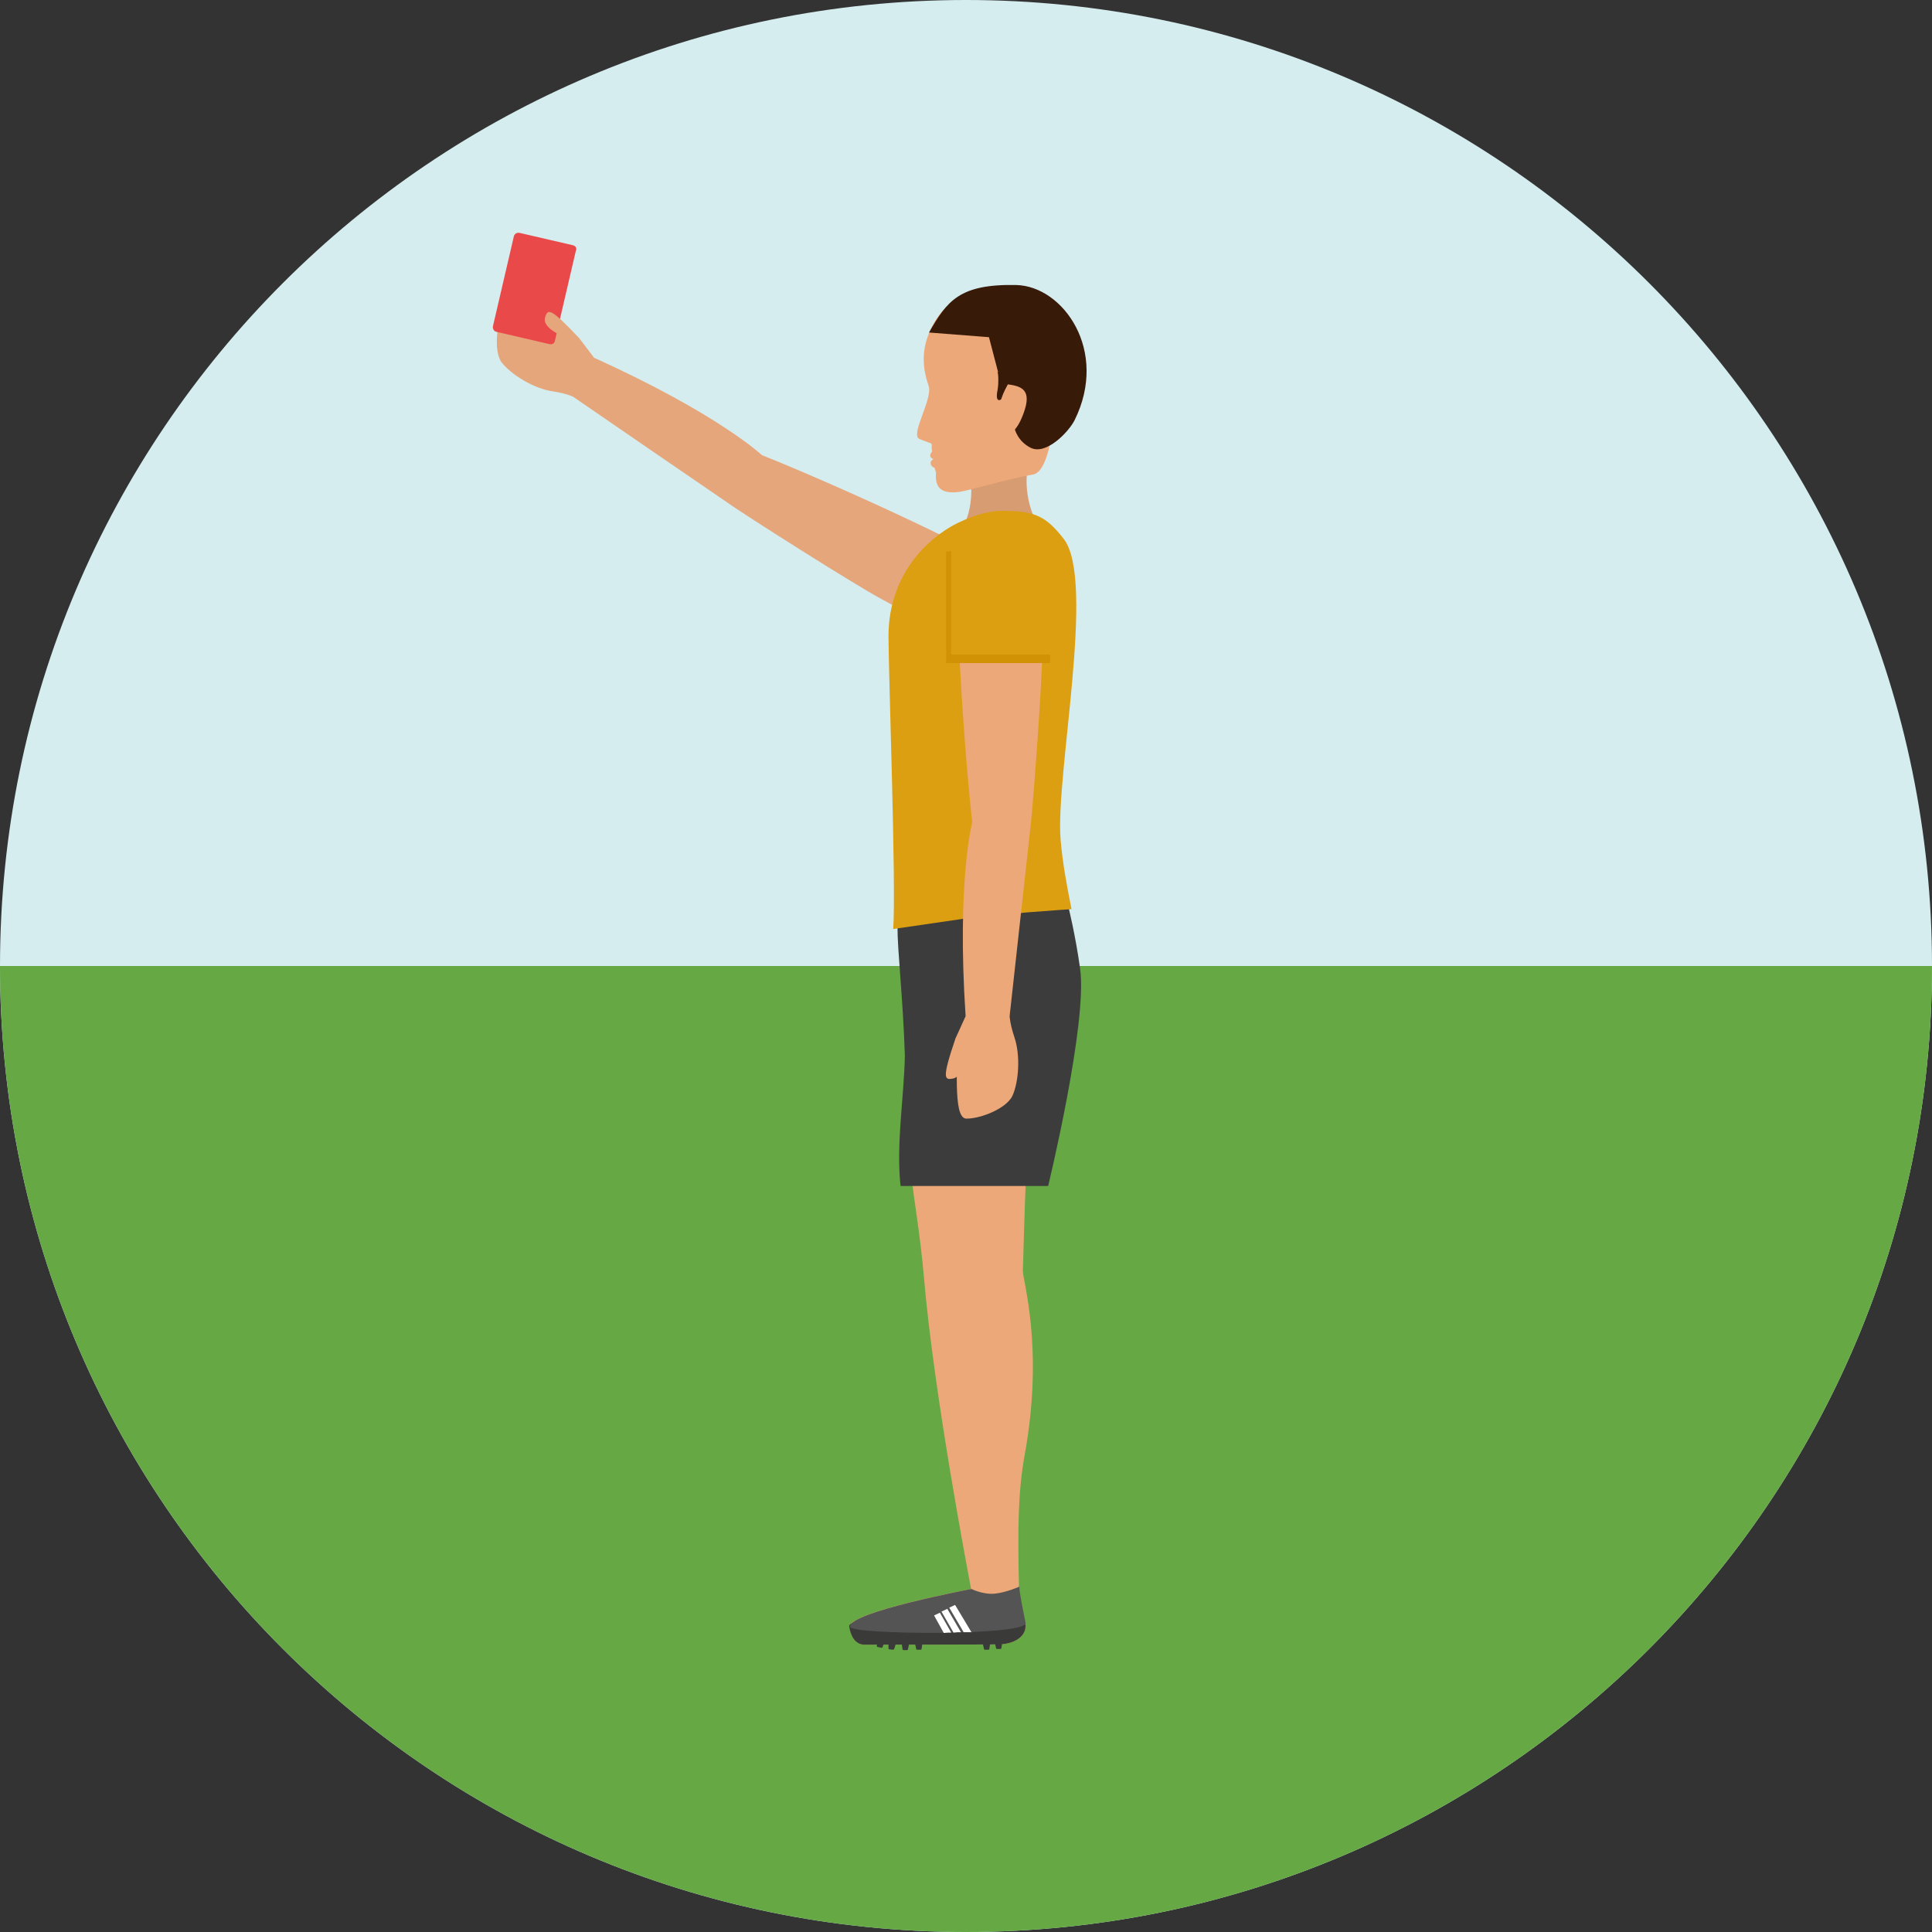 <?xml version="1.0" encoding="iso-8859-1"?>
<!-- Uploaded to: SVG Repo, www.svgrepo.com, Generator: SVG Repo Mixer Tools -->
<svg height="800px" width="800px" version="1.1" id="Layer_1" xmlns="http://www.w3.org/2000/svg" xmlns:xlink="http://www.w3.org/1999/xlink" 
	 viewBox="0 0 496.2 496.2" xml:space="preserve">
<rect x="0" y="0" width="496.2" height="496.2" fill="#333333" stroke="none"/>
<path style="fill:#D5EDEF;" d="M0,248.1C0,111.1,111.1,0,248.1,0s248.1,111.1,248.1,248.1S385.1,496.2,248.1,496.2S0,385.1,0,248.1z
	"/>
<path style="fill:#65A844;" d="M0,248.1h496.2c0,137-111.1,248.1-248.1,248.1S0,385.1,0,248.1z"/>
<path style="fill:#E5A67C;" d="M129.3,79.7c1.8-3.3,14.8,5.9,19.5,7.2l3.8,5c31.7,14.3,43.1,25,43.1,25
	c19.3,7.7,55.7,24.4,61.9,29.3c6.2,4.9-3.7,21.4-11,18.2c-7.3-3.2-13.4-6.9-20.3-10.6c-6.9-3.7-31.9-19.6-37.7-23.5
	c-0.8-0.5-41.4-28.4-41.4-28.4s-1.8-0.9-5.3-1.4c-4.8-0.7-10.7-4.3-13.2-7.6C126.8,89.9,127.6,83,129.3,79.7z"/>
<path style="fill:#EA4949;" d="M147.9,63.5c-0.2-0.3-0.4-0.4-0.7-0.5l-13.8-3.2c-0.6-0.1-1.2,0.2-1.4,0.8l-5.4,23.2
	c-0.1,0.6,0.2,1.2,0.8,1.4l13.8,3.2c0.2,0,0.4,0,0.5,0s0.2-0.1,0.3-0.1c0.3-0.2,0.4-0.4,0.5-0.7l5.4-23.2
	C148.1,64.1,148,63.8,147.9,63.5z"/>
<path style="fill:#E5A67C;" d="M143.8,86c0,0-4.6-2-3.8-4.5c0.7-2.1,1.1-2.8,8.8,5.4C148.8,86.9,148,88.2,143.8,86z"/>
<path style="fill:#D89C73;" d="M248.1,133.6c0,0,2.2-4.4,1-12.2l15.6-4.5c-2.8,8.5,0.9,16,0.9,16C254,131.9,248.1,133.6,248.1,133.6
	z"/>
<g>
	<path style="fill:#EDA87A;" d="M238.5,99.1c-2.2-6.3-1.2-10.8,0.6-14.7c4.4-9.2,13-10.9,21.6-10.7c11.3,0.3,10,37,8.6,41.9
		c-0.7,2.6-1.9,6-4.1,6.3c-5.6,0.9-15.6,3.9-18.6,4.4c-5.4,0.8-6.5-1.6-6.2-4.9c0-0.1-0.4-1.3-0.4-1.3c0-1.1,0.1-2.6-0.6-4.1
		c0,0-0.2-1-0.1-1.5c0-0.4,0-0.6-0.4-0.7c-1.2-0.5-2.7-0.9-3.1-1.3C234.3,110.7,239.6,102.2,238.5,99.1z"/>
	<path style="fill:#EDA87A;" d="M244.2,117.9c0,0-0.8,0.1-4.5,0c-0.5-0.2-1.2-0.7-0.5-1.7C239.7,115.4,241.9,116.9,244.2,117.9z"/>
	<path style="fill:#EDA87A;" d="M244.2,117.9c0,0-0.8,1.5-4.2,2.2c-0.5-0.1-0.8-0.5-0.9-0.7c-0.4-1.1,0.7-1.5,0.7-1.5
		C243.4,117.9,244.2,117.9,244.2,117.9z"/>
</g>
<path style="fill:#381A09;" d="M261,73.2c12.1,0.3,23.8,16.9,15,34.7c-1.5,3-7.3,9.1-11.3,7.1c-3.4-1.7-4.1-4.9-4.1-4.9
	c-0.6-0.9-1.2-1.9-1.9-3c-0.7-1.2-1-11.4-2.4-11.7l-2.3-8.8l-15.4-1.2C243.2,77.4,246.3,72.9,261,73.2z"/>
<path style="fill:#EDA87A;" d="M262.9,106.1c-2.2,6.1-4.8,6.3-8.4,5.9l2.3-9.5l2-3.8C262.4,99.2,265.1,100.1,262.9,106.1z"/>
<path style="fill:#381A09;" d="M257.1,102.6c0.7-2,1.4-3.4,2-4.3H259c0.8,0.3,1.2,0.4,1.2,0.4c0-0.6,0-1.2,0-1.8l-4-1.5
	c0,0,0.2,0.8,0.2,1.9c0,0.8,0,1.8-0.2,2.9C255.5,103.7,257.1,102.6,257.1,102.6z"/>
<path style="fill:#EDA87A;" d="M222,422.4c4.1,0,33.4,0,34.9-0.1c3.6-0.1,7.1-2.1,6.4-5.5c-0.5-2.6-1.6-7.7-1.6-9.3
	c-0.3-14.5-0.3-24.1,1.5-34c5-27.5-0.6-44.8-0.5-47.2c0.1-1.9,0.5-18.8,0.8-23.2c0.5-8.5-29.5-2.4-29.2,0.5c0.3,3.8,2,13,3,24.5
	c2.6,30.3,11.4,76.2,12.1,80c0,0-31.7,6-31.2,9.7C218.4,419.9,219.5,422.4,222,422.4z"/>
<path style="fill:#3D3C3C;" d="M230.5,237.9c0-4.9,19.8-8.9,19.8-8.9l24.1,3.9c0,0,1.8,7.2,3,15.8c2,13.9-8.2,55.9-8.2,55.9h-37.9
	c-1.2-10.6,0.9-22.9,1.1-33.5C231.9,256,230.5,244.5,230.5,237.9z"/>
<path style="fill:#DD9F12;" d="M244.3,135.2c1.6-0.9,7.5-4,13.1-4c8.3,0,11.2,1.3,15.8,7.2c8.3,10.7-2.2,60.8-0.8,77.3
	c0.5,6,1.7,12.3,2.8,17.8c0,0-18.7,1.2-28,2.5c-8.2,1.2-17.8,2.6-17.8,2.6c0.8-10.5-1.2-65.4-1.2-75
	C228.1,149.7,235.9,140.1,244.3,135.2z"/>
<path style="fill:#3A3A39;" d="M222,422.4c4.1,0,33.4,0,34.9-0.1c3.6-0.1,7.1-2.1,6.4-5.5c-0.5-2.6-45.6-2.9-45.2,0.9
	C218.4,419.9,219.5,422.4,222,422.4z"/>
<path style="fill:#545454;" d="M263.4,416.8c-0.5-2.6-1.6-7.7-1.6-9.3c0,0-3.3,1.5-6.3,1.8s-6-1.2-6-1.2s-31.7,6-31.2,9.7
	C218.4,419.9,264.1,420.2,263.4,416.8z"/>
<g>
	<path style="fill:#EDA87A;" d="M248.2,287.3c-3.8,0-1.8-15.8-2.8-20.6l2.6-5.7c-2.3-34.7,1.7-49.8,1.7-49.8
		c-2.3-20.7-4.8-60.6-3.4-68.4c1.3-7.8,20.6-6.9,21.2,1.1c0.6,7.9,0.3,15,0.2,22.9c0,7.9-2.2,37.4-2.9,44.3
		c-0.1,0.9-5.5,49.9-5.5,49.9s0.1,2,1.2,5.3c1.6,4.6,1.2,11.5-0.5,15.2C258.4,284.7,252,287.3,248.2,287.3z"/>
	<path style="fill:#EDA87A;" d="M247,271.5c0,0,0.4,5-2.2,5.5c-2.2,0.4-3,0.3,0.6-10.3C245.4,266.7,246.9,266.8,247,271.5z"/>
</g>
<g>
	<path style="fill:#3A3A3A;" d="M252.7,423.4c0,0.2,0.1,0.3,0.2,0.3h1c0.1,0,0.2-0.1,0.2-0.3l0.2-1.3c0-0.2-0.1-0.3-0.3-0.3h-1.3
		c-0.2,0-0.3,0.1-0.3,0.3L252.7,423.4z"/>
	<path style="fill:#3A3A3A;" d="M255.8,423.2c0,0.2,0.1,0.3,0.2,0.3h1c0.1,0,0.2-0.1,0.2-0.3l0.2-1.3c0-0.2-0.1-0.3-0.3-0.3h-1.3
		c-0.2,0-0.3,0.1-0.3,0.3L255.8,423.2z"/>
	<path style="fill:#3A3A3A;" d="M231.8,423.5c0,0.2,0.1,0.3,0.2,0.3h1c0.1,0,0.2-0.1,0.2-0.3l0.3-1.3c0-0.2-0.1-0.3-0.3-0.3h-1.3
		c-0.2,0-0.3,0.1-0.3,0.3L231.8,423.5z"/>
	<path style="fill:#3A3A3A;" d="M235.3,423.4c0,0.2,0.1,0.3,0.2,0.3h1c0.1,0,0.2-0.1,0.2-0.3l0.2-1.3c0-0.2-0.1-0.3-0.3-0.3h-1.3
		c-0.2,0-0.3,0.1-0.3,0.3L235.3,423.4z"/>
	<path style="fill:#3A3A3A;" d="M225.2,422.7c0,0.2,0,0.3,0.2,0.3l1,0.2c0.1,0,0.3-0.1,0.3-0.3l0.5-1.2c0-0.2-0.1-0.3-0.2-0.4
		l-1.3-0.2c-0.2,0-0.3,0.1-0.4,0.2L225.2,422.7z"/>
	<path style="fill:#3A3A3A;" d="M228.2,423.3c0,0.2,0.1,0.3,0.2,0.3l1,0.1c0.1,0,0.2-0.1,0.3-0.3l0.4-1.3c0-0.2-0.1-0.3-0.3-0.3
		l-1.3-0.2c-0.2,0-0.3,0.1-0.3,0.3L228.2,423.3z"/>
</g>
<polygon style="fill:#D19205;" points="243,170.3 269.7,170.3 269.7,138.2 243,141.7 "/>
<polygon style="fill:#DD9F12;" points="244.3,168.1 271.2,168.1 271.2,138.2 257.2,136.2 244.3,138.2 "/>
<g>
	<path style="fill:#FFFFFF;" d="M249.5,419.2c-0.7,0-1.4,0-2,0l-3.7-6.3l1.5-0.7L249.5,419.2z"/>
	<path style="fill:#FFFFFF;" d="M246.8,419.2c-0.5,0-0.8,0-0.8,0c-0.3,0-0.7,0.1-1.1,0.1l-3.1-5.4l1.5-0.7L246.8,419.2z"/>
	<path style="fill:#FFFFFF;" d="M244.3,419.3c-0.6,0-1.2,0-1.9,0.1l-2.5-4.5l1.5-0.7L244.3,419.3z"/>
</g>
</svg>